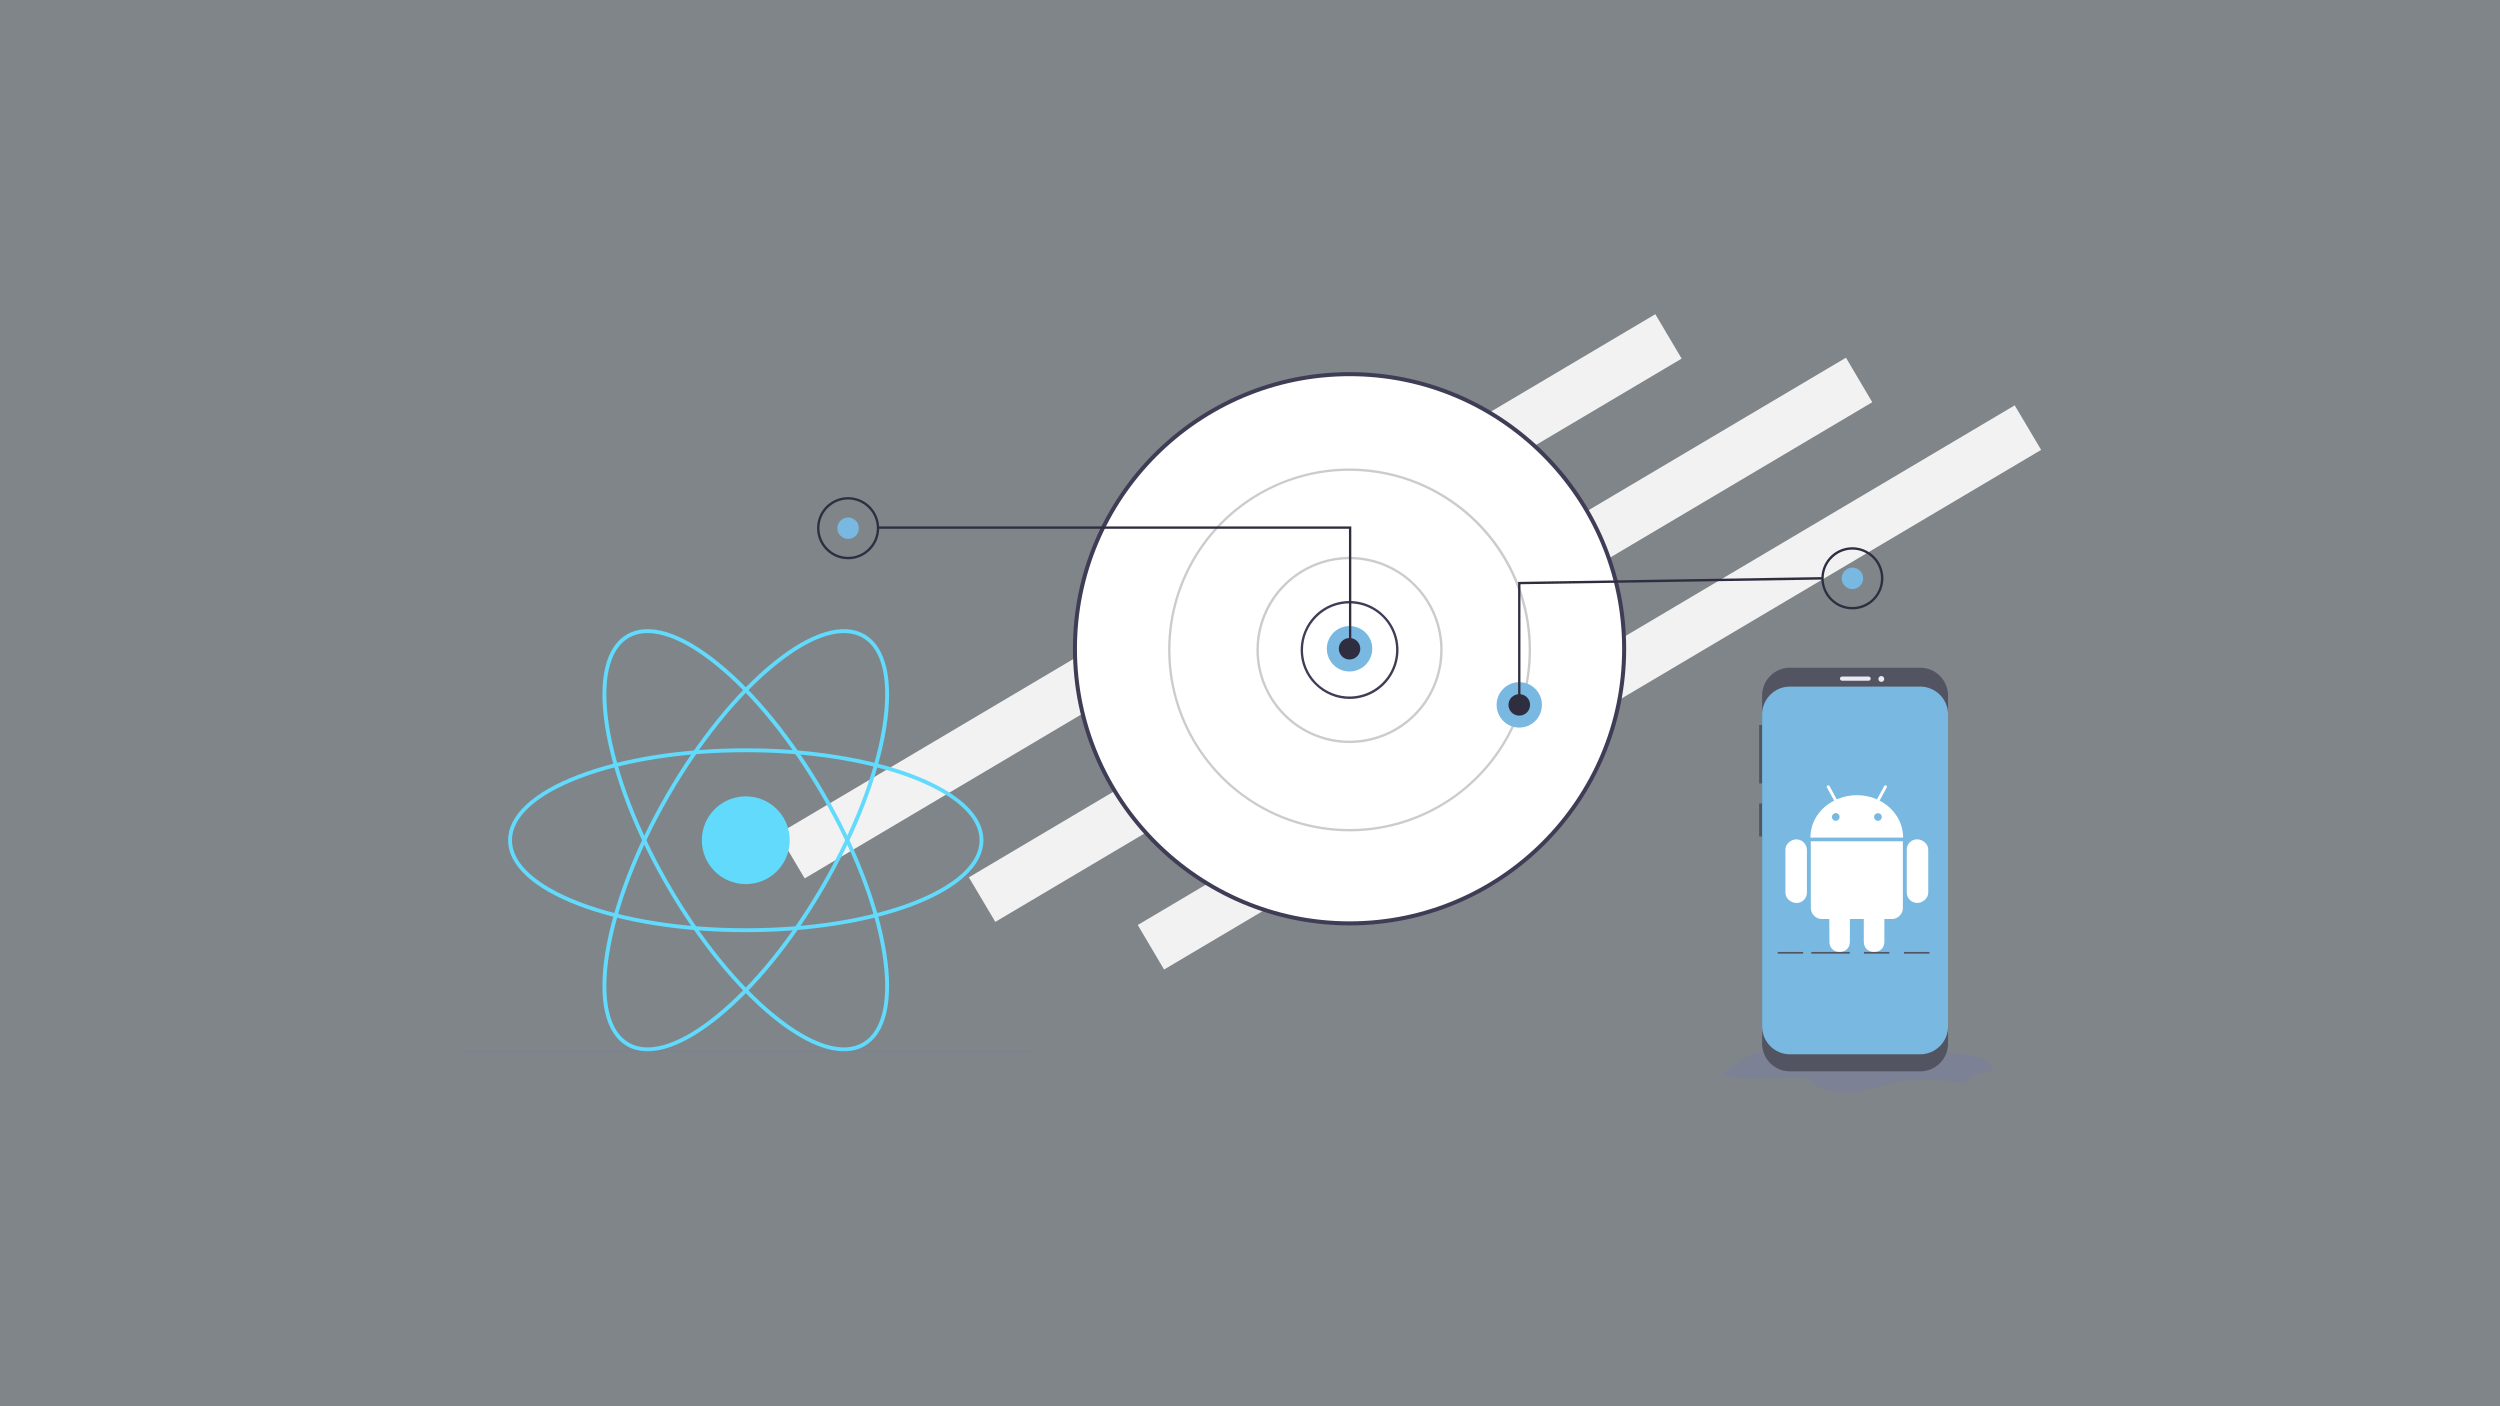 <svg version="1.2" xmlns="http://www.w3.org/2000/svg" viewBox="0 0 1920 1080" width="1920" height="1080">
	<rect x="0" y="0" width="1920" height="1080" fill="#808080" stroke="none"/>
	<title>step-by-step-instructions-to-create-a-dating-app-like-a-tinder</title>
	<style>
		.s0 { opacity: .1;fill: #79b8e0 } 
		.s1 { fill: #f2f2f2 } 
		.s2 { fill: #ffffff } 
		.s3 { fill: #3f3d56 } 
		.s4 { fill: #cccccc } 
		.s5 { fill: #79b8e0 } 
		.s6 { fill: #2f2e41 } 
		.s7 { opacity: .1;fill: #6c63ff } 
		.s8 { fill: #535461 } 
		.s9 { fill: #eaeaf3 } 
		.s10 { fill: #61dafb } 
	</style>
	<g id="Layer_1_1_">
		<path id="Rectangle" class="s0" d="m0 0h1920v1080h-1920z"/>
	</g>
	<g id="Folder 2">
		<g id="design">
			<path fill-rule="evenodd" class="s1" d="m597.7 640.4l673.6-399.1 20.2 34.1-673.5 399.2z"/>
			<path fill-rule="evenodd" class="s1" d="m744.1 673.8l673.6-399.1 20.2 34.2-673.5 399.1z"/>
			<path fill-rule="evenodd" class="s1" d="m873.8 710.4l673.5-399.1 20.3 34.2-673.6 399.1z"/>
			<path fill-rule="evenodd" class="s2" d="m1036.4 709.1c-116.6 0-210.8-94.2-210.8-210.9 0-116.6 94.2-210.8 210.8-210.8 116.7 0 210.9 94.2 210.9 210.8 0 116.7-94.2 210.9-210.9 210.9z"/>
			<path class="s3" d="m824 498.2c0-117.1 95.3-212.4 212.5-212.4 117.1 0 212.4 95.3 212.4 212.4 0 117.2-95.3 212.5-212.4 212.5-117.2 0-212.5-95.3-212.5-212.5zm3.1 0c0 115.5 93.9 209.4 209.4 209.4 115.4 0 209.3-93.9 209.3-209.4 0-115.4-93.9-209.3-209.3-209.3-115.5 0-209.4 93.9-209.4 209.3z"/>
			<path class="s3" d="m998.9 499.2c0-15.2 9.1-28.9 23.2-34.8 14-5.8 30.2-2.6 40.9 8.2 10.8 10.7 14 26.9 8.2 40.9-5.8 14.1-19.5 23.3-34.8 23.3-4.9 0-9.8-1-14.3-2.9-4.6-1.9-8.7-4.7-12.2-8.2-3.5-3.4-6.3-7.6-8.2-12.2-1.9-4.5-2.8-9.4-2.8-14.3zm37.5-35.8c-4.6 0-9.3 0.9-13.6 2.7-4.4 1.8-8.3 4.5-11.6 7.8-3.3 3.3-6 7.2-7.8 11.6-1.8 4.3-2.7 9-2.7 13.7 0 14.4 8.7 27.5 22.1 33 13.3 5.5 28.7 2.5 38.9-7.8 10.3-10.2 13.3-25.6 7.8-38.9-5.5-13.4-18.6-22.1-33.1-22.1z"/>
			<path class="s4" d="m964.9 499.2c0-29 17.5-55 44.2-66.1 26.7-11.1 57.5-5 77.9 15.5 20.5 20.4 26.6 51.2 15.5 77.9-11 26.8-37.1 44.2-66.1 44.2-9.3 0-18.6-1.9-27.3-5.5-8.7-3.6-16.6-8.8-23.2-15.5-6.7-6.6-11.9-14.5-15.5-23.2-3.6-8.6-5.5-17.9-5.5-27.3zm71.5-69.7c-28.1 0-53.5 17-64.3 43-10.8 26-4.9 56 15.1 75.9 19.9 20 49.9 25.9 75.9 15.1 26.1-10.7 43-36.2 43-64.3 0-9.2-1.8-18.2-5.3-26.7-3.5-8.4-8.6-16.1-15.1-22.6-6.5-6.5-14.1-11.6-22.6-15.1-8.4-3.5-17.5-5.3-26.7-5.3z"/>
			<path class="s4" d="m897.1 499.2c0-56.4 33.9-107.2 86-128.8 52.1-21.6 112-9.6 151.9 30.2 39.9 39.9 51.8 99.8 30.2 151.9-21.6 52.1-72.4 86-128.8 86-18.2 0-36.4-3.6-53.3-10.6-16.9-7-32.2-17.3-45.2-30.2-12.9-13-23.2-28.3-30.2-45.2-7-16.9-10.6-35-10.6-53.3zm139.3-137.6c-55.6 0-105.7 33.5-127 84.9-21.3 51.4-9.5 110.6 29.8 149.9 39.3 39.3 98.5 51.1 149.9 29.8 51.4-21.3 84.9-71.4 84.9-127 0-18.1-3.6-36-10.5-52.6-6.9-16.7-17.1-31.9-29.8-44.6-12.8-12.8-28-22.9-44.6-29.9-16.7-6.9-34.6-10.4-52.7-10.5z"/>
			<path fill-rule="evenodd" class="s5" d="m1036.4 515.7c-9.6 0-17.4-7.8-17.4-17.5 0-9.6 7.8-17.4 17.4-17.4 9.7 0 17.5 7.8 17.5 17.4 0 9.7-7.8 17.5-17.5 17.5z"/>
			<path fill-rule="evenodd" class="s5" d="m1166.8 558.8c-9.6 0-17.4-7.8-17.4-17.5 0-9.6 7.8-17.4 17.4-17.4 9.6 0 17.4 7.8 17.4 17.4 0 9.7-7.8 17.5-17.4 17.5z"/>
			<path fill-rule="evenodd" class="s6" d="m1036.4 506.5c-4.5 0-8.2-3.7-8.2-8.3 0-4.5 3.7-8.2 8.2-8.2 4.6 0 8.3 3.7 8.3 8.2 0 4.6-3.7 8.3-8.3 8.3z"/>
			<path fill-rule="evenodd" class="s6" d="m1166.8 549.6c-4.6 0-8.3-3.7-8.3-8.3 0-4.5 3.7-8.2 8.3-8.2 4.6 0 8.3 3.7 8.3 8.2 0 4.6-3.7 8.3-8.3 8.3z"/>
			<path fill-rule="evenodd" class="s5" d="m651.4 413.9c-4.6 0-8.3-3.7-8.3-8.3 0-4.5 3.7-8.2 8.3-8.2 4.5 0 8.2 3.7 8.2 8.2 0 4.6-3.7 8.3-8.2 8.3z"/>
			<path fill-rule="evenodd" class="s6" d="m1036 406.1h-362.2v-1.8h364v94.4h-1.8v-92.6z"/>
			<path class="s6" d="m627.5 405.6c0-9.6 5.8-18.3 14.7-22 8.9-3.7 19.2-1.6 26 5.2 6.8 6.8 8.9 17.1 5.2 26-3.7 8.9-12.4 14.7-22 14.7-3.2 0-6.3-0.6-9.2-1.8-2.9-1.2-5.5-3-7.7-5.2-2.2-2.2-4-4.8-5.2-7.7-1.2-2.9-1.8-6-1.8-9.2zm23.9-22c-8.9 0-17 5.4-20.4 13.6-3.4 8.2-1.5 17.7 4.8 24 6.3 6.3 15.8 8.2 24 4.8 8.2-3.4 13.6-11.5 13.6-20.4 0-2.8-0.6-5.7-1.7-8.4-1.1-2.6-2.7-5.1-4.8-7.1-2-2.1-4.5-3.7-7.1-4.8-2.7-1.1-5.6-1.7-8.4-1.7z"/>
			<path fill-rule="evenodd" class="s5" d="m1422.6 452.4c-4.6 0-8.2-3.7-8.2-8.2 0-4.6 3.6-8.3 8.2-8.3 4.6 0 8.3 3.7 8.3 8.3 0 4.5-3.7 8.2-8.3 8.2z"/>
			<path class="s6" d="m1398.8 444.2c0-9.7 5.8-18.4 14.7-22.1 8.9-3.7 19.1-1.6 26 5.2 6.8 6.8 8.8 17.1 5.1 26-3.7 8.9-12.3 14.7-22 14.7-3.1 0-6.2-0.6-9.1-1.8-2.9-1.2-5.5-3-7.7-5.2-2.3-2.2-4-4.8-5.2-7.7-1.2-2.9-1.8-6-1.8-9.1zm23.8-22.1c-2.9 0-5.7 0.6-8.4 1.7-2.7 1.1-5.1 2.8-7.1 4.8-2.1 2-3.7 4.5-4.8 7.1-1.1 2.7-1.7 5.6-1.7 8.5 0 8.9 5.4 16.9 13.6 20.3 8.2 3.4 17.7 1.5 24-4.8 6.3-6.3 8.1-15.7 4.7-24-3.4-8.2-11.4-13.6-20.3-13.6z"/>
			<path fill-rule="evenodd" class="s6" d="m1165.9 446.9l233.8-3.7v1.9l-232 3.6v92.6h-1.8v-94.4z"/>
		</g>
		<g id="mobile">
			<path class="s7" d="m1321.2 824.6c17.8 6 39.6 2.3 59.8 2.7 2.8 0.1 5.7 0.3 7.9 1.3 2.2 1 3.3 2.7 4.9 4.2 5.6 5.3 17.2 7 27.4 6.1 10.1-0.9 19.4-3.9 29-6.2 16.5-3.9 35.5-5.7 51.8-1.4 1.5 0.4 3.1 0.8 4.7 0.7 3.5-0.4 4.6-3.2 7.1-4.9 4.5-2.9 14.3-2.1 16.3-6 1.2-2.3-1.5-4.7-4.4-6.2-11.2-6-27.1-7-41.7-6-14.6 0.9-29 3.4-43.7 3.4-18.3 0-35.9-3.9-54-5.5-12.6-1.1-26.3-0.9-38 2.3-12.7 3.5-15.6 11.5-27.1 15.5z"/>
			<path fill-rule="evenodd" class="s8" d="m1354.2 556.8v44.9h-3.2v-44.9z"/>
			<path fill-rule="evenodd" class="s8" d="m1354.2 617.1v25.3h-3.2v-25.3z"/>
			<path fill-rule="evenodd" class="s8" d="m1374.6 512.8h100.1c11.8 0 21.4 9.6 21.4 21.4v267.3c0 11.8-9.6 21.3-21.4 21.3h-100.1c-11.7 0-21.3-9.5-21.3-21.3v-267.3c0-11.8 9.6-21.4 21.3-21.4z"/>
			<path fill-rule="evenodd" class="s5" d="m1374.6 527.3h100.1c11.8 0 21.4 9.6 21.4 21.4v239.6c0 11.8-9.6 21.4-21.4 21.4h-100.1c-11.7 0-21.3-9.6-21.3-21.4v-239.6c0-11.8 9.6-21.4 21.3-21.4z"/>
			<path fill-rule="evenodd" class="s9" d="m1414.7 519.6h20.4c0.9 0 1.6 0.7 1.6 1.6 0 0.9-0.7 1.6-1.6 1.6h-20.4c-0.9 0-1.6-0.7-1.6-1.6 0-0.9 0.7-1.6 1.6-1.6z"/>
			<path class="s2" d="m1387.7 652.5v33.1q0 1.6-0.6 3-0.6 1.5-1.7 2.6-1.1 1.1-2.6 1.7-1.4 0.6-3 0.6c-4.4 0-8.6-3.5-8.6-7.9v-33.1c0-4.3 4.2-7.9 8.6-7.9q1.6 0.1 3 0.7 1.4 0.6 2.5 1.7 1.1 1.1 1.7 2.5 0.6 1.4 0.7 3zm3 44.8c0 1.2 0.3 2.3 0.7 3.3 0.4 1 1 1.9 1.8 2.7 0.8 0.8 1.7 1.4 2.8 1.9 1 0.4 2.1 0.6 3.2 0.6h5.7l0.1 17.5c0 10.5 15.7 10.4 15.7 0v-17.5h10.7v17.5c0 10.4 15.8 10.5 15.8 0v-17.5h5.8c1.1 0 2.2-0.2 3.2-0.6 1-0.5 2-1.1 2.7-1.9 0.8-0.8 1.4-1.7 1.9-2.7 0.4-1 0.6-2.1 0.6-3.3v-51.2h-70.7zm70.9-54h-71.2c0-12.3 7.3-22.9 18.2-28.4l-5.5-10.1c-0.8-1.4 1.3-2.3 2-1.1l5.5 10.2q3.7-1.6 7.6-2.4 3.9-0.8 7.9-0.8 4 0 7.9 0.8 3.9 0.8 7.5 2.4l5.5-10.1c0.8-1.3 2.8-0.4 2 1l-5.5 10.1c10.8 5.5 18.1 16.2 18.1 28.4zm-48.8-15.9q0-0.6-0.2-1.1-0.2-0.6-0.7-1-0.4-0.4-0.9-0.7-0.6-0.2-1.2-0.2c-0.8 0-1.5 0.4-2 0.9-0.6 0.6-0.9 1.3-0.9 2.1 0 0.8 0.3 1.5 0.9 2.1 0.5 0.6 1.2 0.9 2 0.9q0.6 0 1.2-0.2 0.5-0.2 0.9-0.7 0.5-0.4 0.7-0.9 0.2-0.6 0.2-1.2zm32.4 0c0-1.2-0.7-2.2-1.9-2.7-1.1-0.4-2.3-0.1-3.2 0.7-0.8 0.9-1 2.1-0.6 3.2 0.5 1.1 1.6 1.8 2.8 1.8q0.6 0 1.1-0.2 0.6-0.3 1-0.7 0.4-0.4 0.6-0.9 0.2-0.6 0.2-1.2zm27.1 17.2q-1.6 0-3 0.6-1.5 0.6-2.6 1.7-1.1 1.1-1.7 2.5-0.6 1.5-0.6 3.1v33q0 1.6 0.6 3.1 0.6 1.4 1.7 2.5 1.1 1.1 2.6 1.7 1.4 0.6 3 0.7c4.4 0 8.6-3.6 8.6-8v-33c0-4.4-4.3-7.9-8.6-7.9z"/>
			<path fill-rule="evenodd" class="s9" d="m1444.8 523.7c-1.2 0-2.2-1-2.2-2.3 0-1.2 1-2.2 2.2-2.2 1.3 0 2.3 1 2.3 2.2 0 1.3-1 2.3-2.3 2.3z"/>
			<path fill-rule="evenodd" class="s8" d="m1420.6 731.1v1.3h-29.5v-1.3z"/>
			<path fill-rule="evenodd" class="s8" d="m1451 731.1v1.3h-19.5v-1.3z"/>
			<path fill-rule="evenodd" class="s8" d="m1384.8 731.1v1.3h-19.5v-1.3z"/>
			<path fill-rule="evenodd" class="s8" d="m1481.8 731.1v1.3h-19.5v-1.3z"/>
		</g>
		<g id="react">
			<g>
				<path class="s10" d="m572.8 715.9c-48.6 0-94.2-7.2-128.6-20.3-34.8-13.3-54-31.2-54-50.3 0-19.1 19.2-37 54-50.3 34.4-13.1 80-20.3 128.6-20.3 48.5 0 94.2 7.2 128.5 20.3 34.8 13.3 54 31.2 54 50.3 0 19.1-19.2 37-54 50.3-34.3 13.1-80 20.3-128.5 20.3zm0-138.2c-48.2 0-93.5 7.1-127.5 20.1-33.6 12.8-52.1 29.7-52.1 47.5 0 17.8 18.5 34.6 52.1 47.5 34 13 79.3 20.1 127.5 20.1 48.1 0 93.4-7.1 127.5-20.1 33.5-12.9 52-29.7 52-47.5 0-17.8-18.5-34.7-52-47.5-34.1-13-79.4-20.1-127.5-20.1z"/>
				<path class="s10" d="m648.2 807.4c-15.1 0-33.9-8.7-54.7-25.6-28.5-23.2-57.6-59.2-81.9-101.2-24.3-42-40.8-85.2-46.7-121.5-5.9-36.8 0-62.3 16.6-71.9 16.6-9.6 41.6-1.9 70.5 21.6 28.6 23.2 57.7 59.1 81.9 101.2 24.3 42 40.9 85.2 46.7 121.5 5.9 36.8 0 62.3-16.6 71.9-4.6 2.7-9.9 4-15.8 4zm-150.8-321.2c-5.4 0-10.2 1.2-14.4 3.6-15.4 8.9-20.8 33.3-15.1 68.8 5.8 36 22.2 78.8 46.3 120.5 24.1 41.7 52.9 77.4 81.2 100.3 27.9 22.7 51.7 30.3 67.1 21.4 15.5-8.9 20.8-33.4 15.1-68.8-5.7-36-22.2-78.8-46.3-120.5-24.1-41.7-52.9-77.4-81.2-100.3-20.2-16.5-38.4-25-52.7-25z"/>
				<path class="s10" d="m497.3 807.4c-5.8 0-11.2-1.3-15.8-4-16.6-9.6-22.5-35.1-16.6-71.9 5.9-36.3 22.4-79.5 46.7-121.5 24.3-42.1 53.4-78 81.9-101.2 28.9-23.5 54-31.2 70.5-21.6 16.6 9.6 22.5 35.1 16.6 71.9-5.8 36.3-22.4 79.5-46.7 121.5-24.2 42-53.3 78-81.9 101.2-20.8 16.9-39.6 25.6-54.7 25.6zm150.8-321.2c-14.3 0-32.4 8.5-52.7 25-28.3 22.9-57.1 58.6-81.2 100.3-24.1 41.7-40.5 84.5-46.3 120.5-5.7 35.4-0.3 59.9 15.1 68.8 4.2 2.4 9 3.6 14.4 3.6 14.3 0 32.5-8.5 52.7-25 28.3-22.9 57.1-58.6 81.2-100.3 24.1-41.7 40.6-84.5 46.3-120.5 5.7-35.5 0.4-59.9-15.1-68.8-4.2-2.4-9-3.6-14.4-3.6z"/>
				<path fill-rule="evenodd" class="s10" d="m572.8 679c-18.7 0-33.8-15-33.8-33.7 0-18.7 15.1-33.7 33.8-33.7 18.6 0 33.7 15 33.7 33.7 0 18.7-15.1 33.7-33.7 33.7z"/>
			</g>
			<path class="s7" d="m792.4 807.3c0 0.3-0.3 0.6-0.7 0.6h-438.5v-1.3h438.5c0.4 0 0.7 0.3 0.7 0.7z"/>
		</g>
	</g>
</svg>